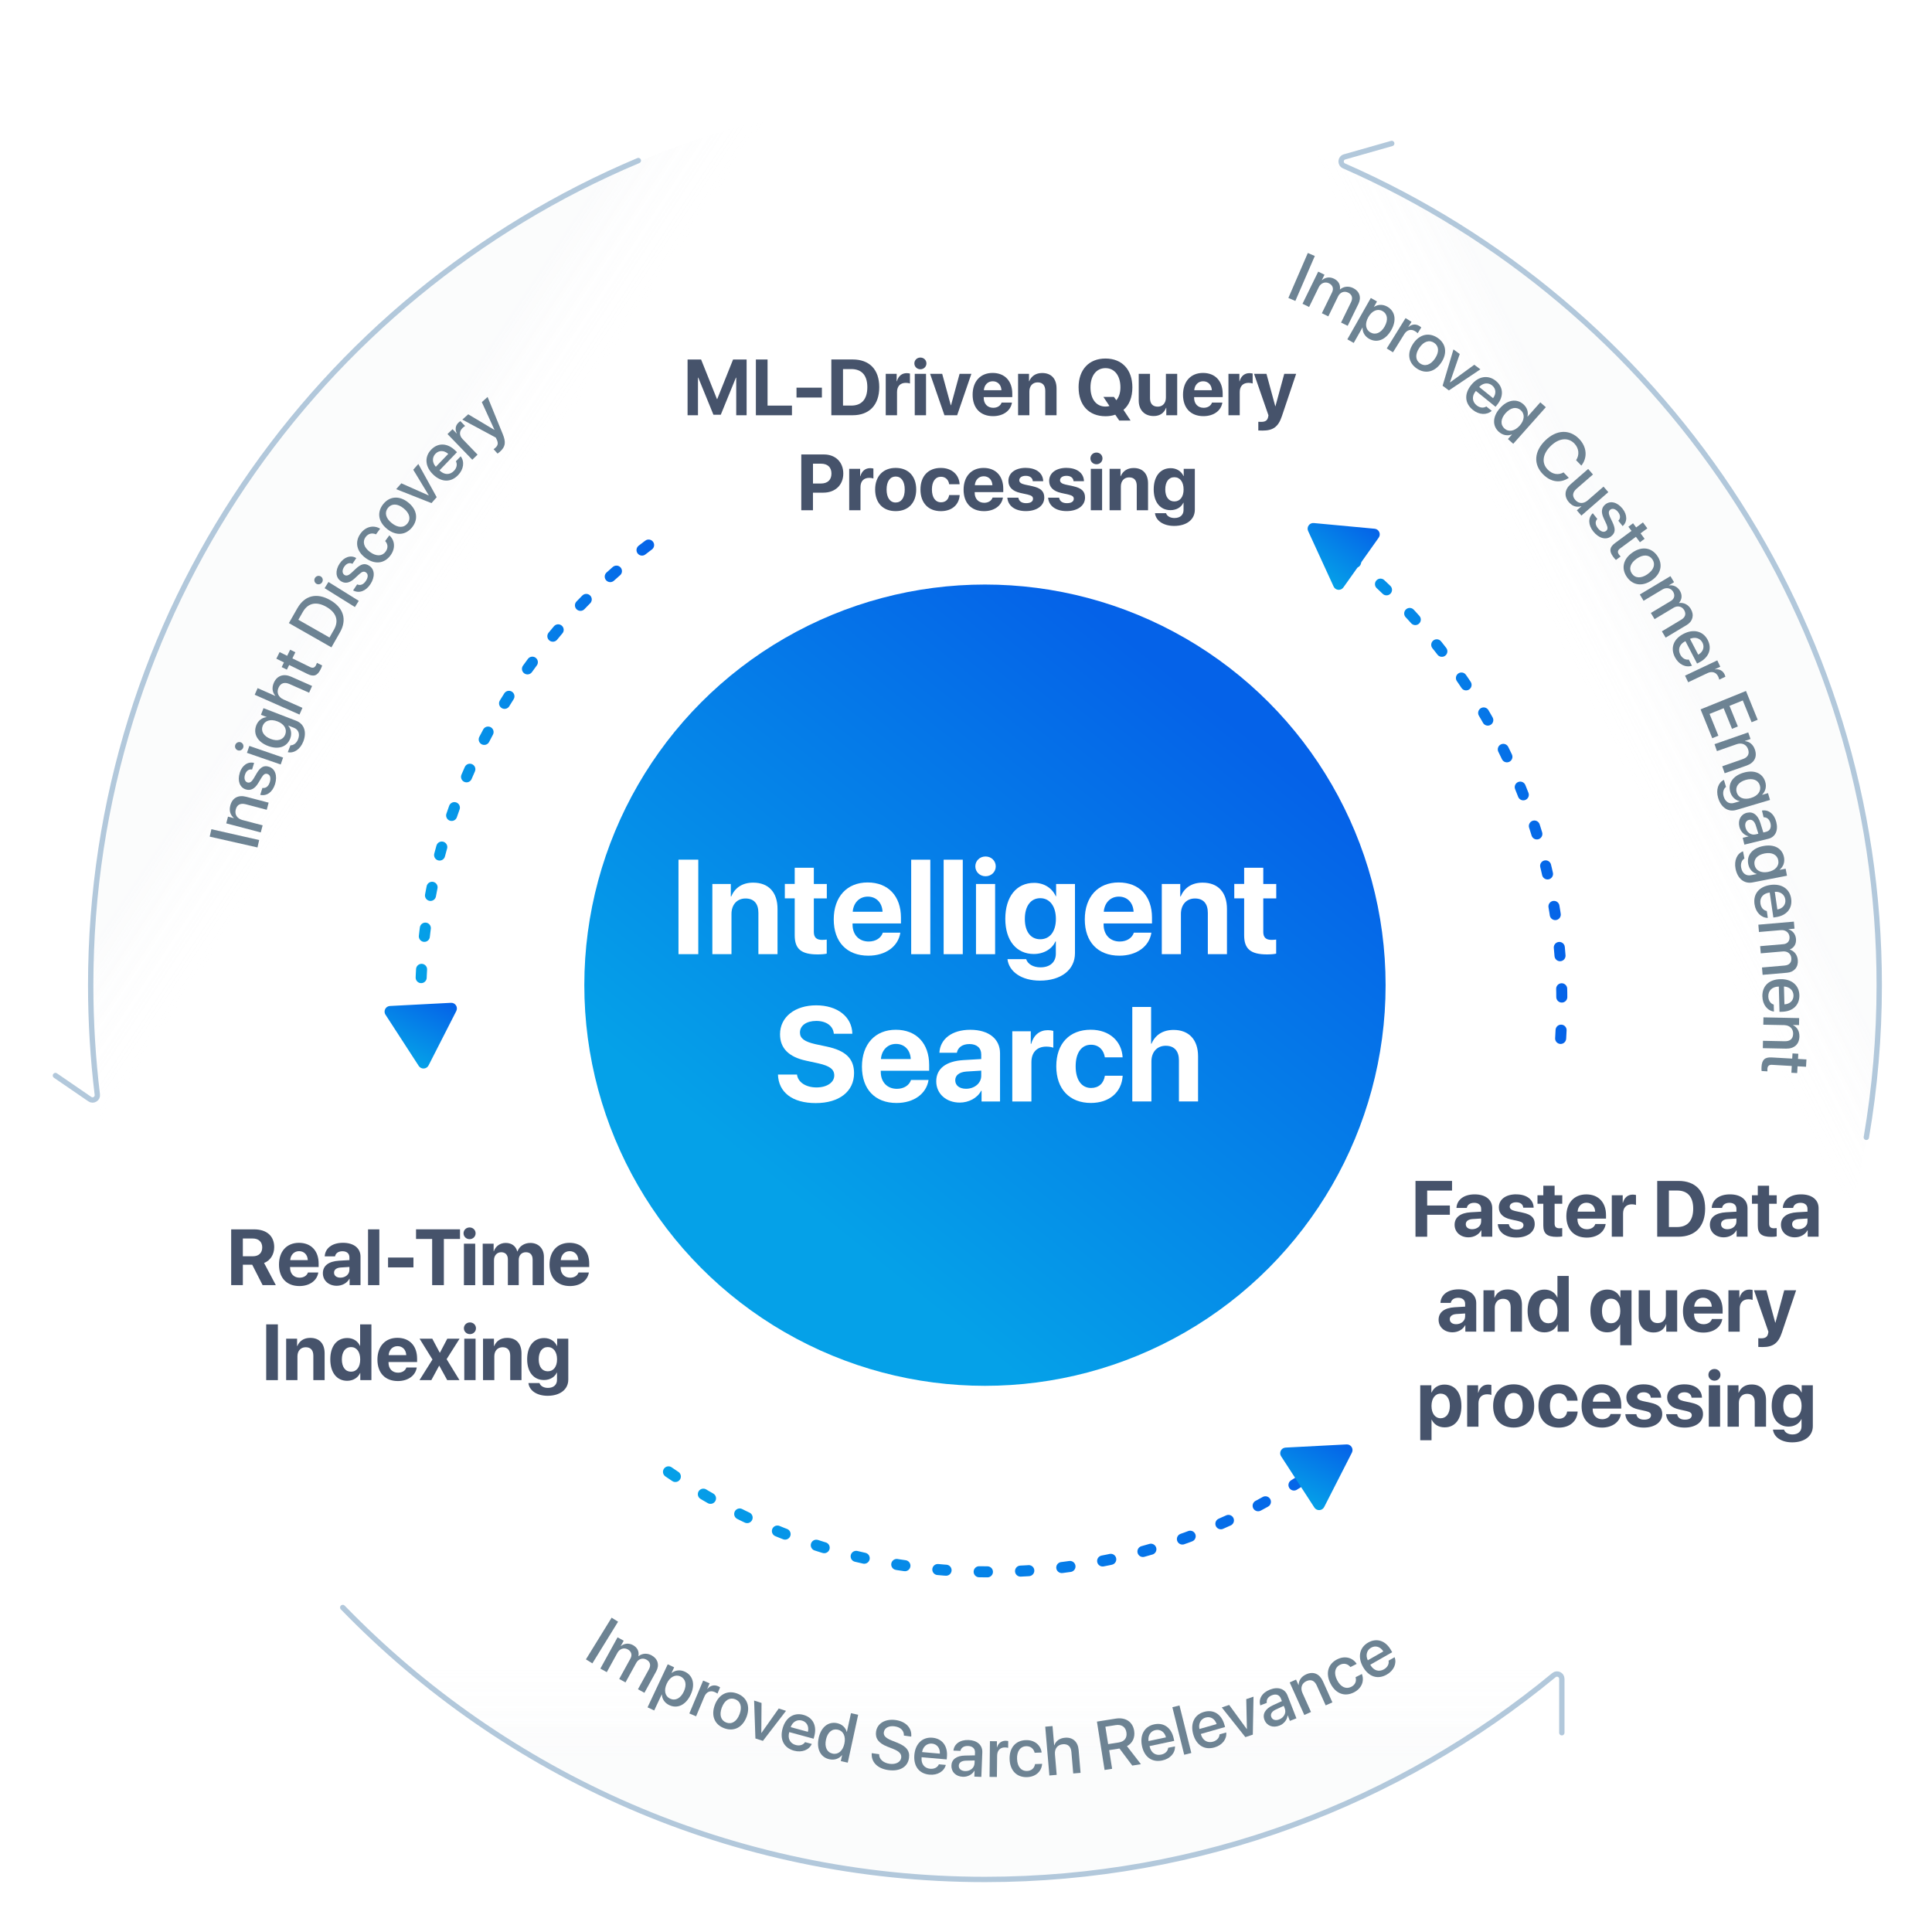 <?xml version="1.0" encoding="UTF-8"?>
<svg id="Layer_1" data-name="Layer 1" xmlns="http://www.w3.org/2000/svg" xmlns:xlink="http://www.w3.org/1999/xlink" viewBox="0 0 700 700">
  <defs>
    <style>
      .cls-1 {
        filter: url(#drop-shadow-3);
      }

      .cls-1, .cls-2, .cls-3 {
        stroke: #b2c8db;
        stroke-width: 1.94px;
      }

      .cls-1, .cls-2, .cls-3, .cls-4, .cls-5, .cls-6 {
        fill: none;
        stroke-linecap: round;
        stroke-linejoin: round;
      }

      .cls-2 {
        filter: url(#drop-shadow-5);
      }

      .cls-3 {
        filter: url(#drop-shadow-4);
      }

      .cls-7 {
        fill: #fff;
      }

      .cls-8 {
        fill: #6d8393;
      }

      .cls-9 {
        fill: #46536b;
      }

      .cls-10 {
        fill: url(#linear-gradient-9);
      }

      .cls-10, .cls-11, .cls-12 {
        opacity: .15;
      }

      .cls-11 {
        fill: url(#linear-gradient-8);
      }

      .cls-13 {
        fill: url(#linear-gradient-6);
      }

      .cls-14 {
        fill: url(#linear-gradient-7);
      }

      .cls-15 {
        fill: url(#linear-gradient-5);
      }

      .cls-12 {
        fill: url(#linear-gradient-10);
      }

      .cls-16 {
        opacity: .75;
      }

      .cls-4 {
        stroke: url(#linear-gradient-3);
      }

      .cls-4, .cls-5, .cls-6 {
        stroke-dasharray: 0 0 0 0 0 0 3 12;
        stroke-width: 4px;
      }

      .cls-5 {
        stroke: url(#linear-gradient-4);
      }

      .cls-6 {
        stroke: url(#linear-gradient-2);
      }

      .cls-17 {
        fill: url(#linear-gradient);
        filter: url(#drop-shadow-2);
      }
    </style>
    <linearGradient id="linear-gradient" x1="291.99" y1="437.91" x2="438.73" y2="254.78" gradientUnits="userSpaceOnUse">
      <stop offset="0" stop-color="#05a1e8"/>
      <stop offset="1" stop-color="#0562e8"/>
    </linearGradient>
    <filter id="drop-shadow-2" filterUnits="userSpaceOnUse">
      <feOffset dx="0" dy="0"/>
      <feGaussianBlur result="blur" stdDeviation="14.33"/>
      <feFlood flood-color="#000" flood-opacity=".25"/>
      <feComposite in2="blur" operator="in"/>
      <feComposite in="SourceGraphic"/>
    </filter>
    <linearGradient id="linear-gradient-2" x1="150.42" y1="290.12" x2="238.93" y2="290.12" xlink:href="#linear-gradient"/>
    <linearGradient id="linear-gradient-3" x1="237.24" y1="548.69" x2="485.65" y2="548.69" xlink:href="#linear-gradient"/>
    <linearGradient id="linear-gradient-4" x1="474.85" y1="286.56" x2="567.88" y2="286.56" xlink:href="#linear-gradient"/>
    <linearGradient id="linear-gradient-5" x1="1042.3" y1="501.19" x2="1054.22" y2="477.81" gradientTransform="translate(-482.6 -439.19) rotate(8.33)" xlink:href="#linear-gradient"/>
    <linearGradient id="linear-gradient-6" x1="143.98" y1="382.57" x2="155.9" y2="359.2" xlink:href="#linear-gradient"/>
    <linearGradient id="linear-gradient-7" x1="468.48" y1="542.57" x2="480.4" y2="519.2" xlink:href="#linear-gradient"/>
    <linearGradient id="linear-gradient-8" x1="356.87" y1="680.83" x2="356.87" y2="599.56" gradientUnits="userSpaceOnUse">
      <stop offset=".54" stop-color="#d7dce2"/>
      <stop offset="1" stop-color="#fff" stop-opacity=".15"/>
    </linearGradient>
    <linearGradient id="linear-gradient-9" x1="641.29" y1="200.57" x2="567.36" y2="238.04" xlink:href="#linear-gradient-8"/>
    <linearGradient id="linear-gradient-10" x1="78.57" y1="188.42" x2="150.47" y2="236.02" xlink:href="#linear-gradient-8"/>
    <filter id="drop-shadow-3" filterUnits="userSpaceOnUse">
      <feOffset dx="0" dy="0"/>
      <feGaussianBlur result="blur-2" stdDeviation="31.99"/>
      <feFlood flood-color="#000" flood-opacity=".25"/>
      <feComposite in2="blur-2" operator="in"/>
      <feComposite in="SourceGraphic"/>
    </filter>
    <filter id="drop-shadow-4" filterUnits="userSpaceOnUse">
      <feOffset dx="0" dy="0"/>
      <feGaussianBlur result="blur-3" stdDeviation="31.99"/>
      <feFlood flood-color="#000" flood-opacity=".25"/>
      <feComposite in2="blur-3" operator="in"/>
      <feComposite in="SourceGraphic"/>
    </filter>
    <filter id="drop-shadow-5" filterUnits="userSpaceOnUse">
      <feOffset dx="0" dy="0"/>
      <feGaussianBlur result="blur-4" stdDeviation="31.99"/>
      <feFlood flood-color="#000" flood-opacity=".25"/>
      <feComposite in2="blur-4" operator="in"/>
      <feComposite in="SourceGraphic"/>
    </filter>
  </defs>
  <g>
    <circle class="cls-17" cx="356.87" cy="356.95" r="145.16"/>
    <path class="cls-6" d="M153.51,384.17c-.72-7.02-1.09-14.16-1.09-21.37,0-68.44,33.26-129.12,84.51-166.75"/>
    <path class="cls-4" d="M483.65,527.85c-34.62,26.15-77.74,41.67-124.49,41.67s-86.1-14.19-119.92-38.32"/>
    <path class="cls-5" d="M476.85,192.82c53.8,37.33,89.03,99.55,89.03,169.98,0,5.89-.24,11.72-.73,17.48"/>
    <path class="cls-15" d="M473.96,192.4l9.23,20.11c.66,1.44,2.63,1.62,3.54,.33l12.8-18.04c.91-1.29,.09-3.09-1.48-3.23l-22.03-2.06c-1.57-.15-2.72,1.46-2.06,2.9Z"/>
    <path class="cls-13" d="M139.68,367.65l12.04,18.56c.86,1.33,2.83,1.22,3.55-.18l10.05-19.71c.72-1.41-.36-3.07-1.94-2.98l-22.09,1.15c-1.58,.08-2.48,1.84-1.62,3.17Z"/>
    <path class="cls-14" d="M464.18,527.65l12.04,18.56c.86,1.33,2.83,1.22,3.55-.18l10.05-19.71c.72-1.41-.36-3.07-1.94-2.98l-22.09,1.15c-1.58,.08-2.48,1.84-1.62,3.17Z"/>
    <g class="cls-16">
      <path class="cls-11" d="M600.59,570.9c-59.38,67.73-146.56,110.49-243.71,110.49s-184.33-42.76-243.71-110.49H246.25c33.11,17.21,70.73,26.91,110.62,26.91s77.51-9.71,110.62-26.91h133.09Z"/>
      <path class="cls-10" d="M680.89,357.4c0,39.14-6.94,76.66-19.66,111.4l-63.92-110.72v-.68c0-89.27-48.66-167.18-120.88-208.66l-63.85-110.59c152.41,26.42,268.31,159.28,268.31,319.25Z"/>
      <path class="cls-12" d="M301.16,38.15l-63.85,110.59c-72.22,41.48-120.88,119.39-120.88,208.66v.68l-63.92,110.72c-12.72-34.73-19.66-72.25-19.66-111.4,0-159.96,115.9-292.82,268.31-319.25Z"/>
    </g>
    <path class="cls-1" d="M124.19,582.43c58.89,60.76,141.38,98.53,232.68,98.53,78.31,0,150.14-27.78,206.15-74.03,1.14-.94,2.86-.14,2.86,1.34v19.53"/>
    <path class="cls-3" d="M676.21,412.08c3.07-17.92,4.67-36.34,4.67-55.14,0-132.67-79.75-246.72-193.92-296.83-1.5-.66-1.37-2.82,.21-3.27l17.08-4.86"/>
    <path class="cls-2" d="M231.28,58.18C114.71,107.24,32.86,222.53,32.86,356.94c0,13.42,.82,26.66,2.4,39.65,.18,1.5-1.47,2.51-2.71,1.65l-12.46-8.55"/>
  </g>
  <g>
    <path class="cls-8" d="M466.8,107.95l7.05-16.29,2.53,1.09-7.05,16.29-2.53-1.09Z"/>
    <path class="cls-8" d="M477.61,98.42l2.28,1.11-.96,1.96,.05,.03c1.15-1.04,2.79-1.31,4.36-.54,1.61,.79,2.38,2.19,2.14,3.86l.05,.03c1.29-1.12,3.08-1.31,4.74-.5,2.3,1.12,3.05,3.38,1.93,5.69l-3.91,7.99-2.4-1.17,3.62-7.41c.73-1.5,.35-2.76-1.06-3.45s-2.91-.12-3.63,1.35l-3.55,7.26-2.34-1.14,3.71-7.59c.65-1.34,.22-2.6-1.13-3.26-1.41-.69-2.96-.08-3.69,1.41l-3.51,7.18-2.39-1.17,5.68-11.62Z"/>
    <path class="cls-8" d="M504.07,119.61c-2.02,3.56-5.18,4.76-8,3.15-1.62-.92-2.45-2.44-2.38-4.05l-.05-.03-3.16,5.57-2.31-1.31,8.5-14.98,2.24,1.27-1.1,1.94,.04,.02c1.4-.92,3.16-1.01,4.79-.08,2.86,1.62,3.46,4.94,1.44,8.5Zm-2.38-1.35c1.34-2.35,1.05-4.51-.78-5.55-1.76-1-3.83-.14-5.14,2.19-1.33,2.34-1.02,4.53,.76,5.54,1.83,1.04,3.82,.19,5.17-2.17Z"/>
    <path class="cls-8" d="M509.27,115.26l2.15,1.34-1.16,1.87,.05,.03c1.16-1.06,2.62-1.21,3.92-.41,.32,.2,.57,.43,.72,.56l-1.3,2.1c-.13-.18-.5-.48-.94-.75-1.45-.9-2.96-.49-3.92,1.07l-4.09,6.58-2.26-1.4,6.82-11Z"/>
    <path class="cls-8" d="M512,124.53c2.32-3.45,5.77-4.2,8.84-2.14,3.06,2.06,3.67,5.54,1.35,8.99-2.33,3.46-5.77,4.21-8.84,2.15-3.07-2.07-3.67-5.54-1.34-9Zm7.94,5.34c1.6-2.38,1.4-4.5-.33-5.66-1.72-1.16-3.77-.55-5.37,1.83-1.61,2.39-1.4,4.51,.32,5.67,1.74,1.17,3.77,.55,5.38-1.84Z"/>
    <path class="cls-8" d="M524.97,141.46l-2.29-1.7,3.94-13.17,2.27,1.68-3.54,10.25,.04,.03,8.76-6.39,2.23,1.65-11.42,7.65Z"/>
    <path class="cls-8" d="M540.49,148.85c-1.77,1.6-4.57,1.51-6.88-.36-2.96-2.39-3.13-5.84-.56-9.01,2.55-3.16,6.07-3.79,8.91-1.49,2.79,2.26,2.94,5.64,.47,8.69l-.57,.71-7.11-5.75-.1,.12c-1.42,1.75-1.3,3.76,.36,5.1,1.18,.95,2.53,1.06,3.52,.41l1.96,1.59Zm-4.55-8.65l5.03,4.07c1.2-1.58,1.1-3.45-.35-4.62-1.45-1.17-3.35-.89-4.68,.55Z"/>
    <path class="cls-8" d="M543.48,147.87c2.71-3.05,6.06-3.55,8.48-1.39,1.39,1.23,1.87,2.91,1.46,4.46l.04,.03,4.63-5.2,1.99,1.77-11.8,13.26-1.93-1.72,1.46-1.64-.04-.03c-1.55,.59-3.28,.32-4.69-.93-2.44-2.17-2.33-5.56,.39-8.61Zm2.03,1.81c-1.82,2.04-1.97,4.19-.4,5.59,1.52,1.36,3.7,.97,5.5-1.05,1.78-2,1.93-4.22,.41-5.58-1.57-1.4-3.7-.99-5.51,1.04Z"/>
    <path class="cls-8" d="M559.91,159.56c4.03-3.91,8.78-4.1,12.23-.55,2.8,2.88,3.14,6.78,.81,9.69l-1.9-1.96c1.29-1.94,1.04-4.33-.64-6.06-2.24-2.31-5.59-1.97-8.54,.89-2.97,2.88-3.41,6.19-1.14,8.53,1.72,1.77,3.85,2.15,5.77,1.06l1.91,1.97c-3.1,2.07-6.58,1.57-9.42-1.36-3.47-3.57-3.14-8.28,.92-12.21Z"/>
    <path class="cls-8" d="M572.98,186.82l-1.67-1.92,1.65-1.44-.04-.05c-1.64,.48-3.16,.06-4.46-1.43-1.85-2.12-1.6-4.63,.64-6.57l6.32-5.5,1.74,2-5.93,5.16c-1.48,1.29-1.67,2.69-.47,4.07,1.26,1.45,3.02,1.45,4.54,.12l5.69-4.95,1.74,2-9.76,8.49Z"/>
    <path class="cls-8" d="M587.87,184.29c1.79,2.25,1.79,4.83,.04,6.33l-1.56-1.95c.84-.82,.82-2.02-.11-3.18-.9-1.13-2.04-1.44-2.84-.8-.62,.5-.65,1.34-.08,2.59l.96,2.02c1.13,2.43,.98,3.82-.52,5-1.85,1.47-4.49,.76-6.47-1.73-1.91-2.4-1.93-4.97-.2-6.62l1.64,2.06c-.84,.94-.78,2.12,.23,3.39,1,1.25,2.13,1.61,2.95,.96,.64-.51,.69-1.18,.12-2.46l-1-2.16c-1.01-2.18-.79-3.86,.62-4.99,1.81-1.44,4.32-.83,6.21,1.54Z"/>
    <path class="cls-8" d="M596.87,191.42l-2.46,1.82,1.46,1.98-1.69,1.25-1.46-1.98-5.74,4.24c-.9,.67-1.01,1.36-.37,2.23,.16,.22,.44,.55,.57,.67l-1.69,1.25c-.23-.19-.62-.64-.98-1.11-1.56-2.11-1.36-3.52,.64-5l5.97-4.42-1.12-1.51,1.69-1.25,1.12,1.51,2.46-1.82,1.59,2.14Z"/>
    <path class="cls-8" d="M591.51,200.16c3.43-2.35,6.91-1.76,8.99,1.28,2.08,3.04,1.36,6.5-2.07,8.85-3.44,2.35-6.92,1.78-9-1.27-2.09-3.05-1.36-6.5,2.08-8.85Zm5.4,7.89c2.36-1.62,2.96-3.66,1.79-5.38-1.17-1.71-3.3-1.9-5.66-.28-2.37,1.62-2.97,3.67-1.8,5.39,1.18,1.73,3.3,1.9,5.67,.28Z"/>
    <path class="cls-8" d="M605.24,208.77l1.3,2.17-1.87,1.12,.03,.05c1.53-.24,3.05,.42,3.95,1.92,.92,1.54,.8,3.13-.31,4.4l.03,.05c1.69-.24,3.3,.58,4.24,2.16,1.31,2.19,.72,4.5-1.49,5.82l-7.62,4.57-1.37-2.29,7.07-4.24c1.43-.86,1.8-2.12,.99-3.47s-2.37-1.69-3.78-.85l-6.93,4.15-1.34-2.24,7.24-4.34c1.28-.76,1.6-2.06,.83-3.35-.81-1.35-2.44-1.68-3.86-.83l-6.85,4.11-1.36-2.28,11.09-6.65Z"/>
    <path class="cls-8" d="M613.03,241.21c-2.26,.76-4.79-.45-6.16-3.07-1.75-3.37-.54-6.6,3.09-8.48,3.6-1.87,7.08-1.05,8.77,2.19,1.66,3.19,.44,6.34-3.04,8.15l-.81,.42-4.22-8.11-.14,.07c-2,1.04-2.69,2.93-1.71,4.81,.7,1.34,1.89,1.98,3.06,1.78l1.16,2.24Zm-.72-9.75l2.99,5.74c1.73-.97,2.38-2.72,1.53-4.37-.86-1.65-2.71-2.15-4.51-1.37Z"/>
    <path class="cls-8" d="M622.21,239.27l1.08,2.29-1.99,.94,.03,.05c1.55-.26,2.86,.4,3.51,1.78,.16,.34,.25,.67,.3,.86l-2.23,1.06c-.01-.23-.16-.67-.38-1.14-.73-1.54-2.22-2.01-3.87-1.23l-7,3.32-1.14-2.4,11.69-5.54Z"/>
    <path class="cls-8" d="M620.38,267.46l-4.23-10.44,16.45-6.67,4.24,10.44-2.2,.89-3.2-7.89-4.81,1.95,3.03,7.47-2.12,.86-3.03-7.47-5.11,2.07,3.2,7.89-2.21,.9Z"/>
    <path class="cls-8" d="M633.41,265.36l.84,2.39-2.04,.71,.02,.06c1.62,.17,2.94,1.17,3.6,3.06,.94,2.69-.24,4.84-3.04,5.82l-7.91,2.76-.88-2.52,7.42-2.59c1.83-.64,2.54-1.85,1.94-3.6-.62-1.76-2.27-2.46-4.16-1.8l-7.12,2.49-.88-2.51,12.22-4.27Z"/>
    <path class="cls-8" d="M624.61,282.56l.76,2.56c-.93,.67-1.28,2.01-.85,3.46,.59,1.99,2.07,2.84,3.77,2.33l2.04-.6v-.05c-1.57-.3-2.88-1.5-3.41-3.27-.92-3.11,.9-5.87,4.77-7.02,3.9-1.16,6.96,.15,7.9,3.33,.52,1.76,.06,3.46-1.15,4.64v.05s2.14-.63,2.14-.63l.73,2.48-12.18,3.61c-2.96,.88-5.57-.84-6.62-4.38-.87-2.92,.05-5.56,2.1-6.51Zm9.78,6.56c2.55-.75,3.83-2.56,3.24-4.55-.58-1.96-2.6-2.75-5.18-1.98-2.59,.77-3.8,2.51-3.22,4.47,.59,1.99,2.59,2.82,5.15,2.07Z"/>
    <path class="cls-8" d="M632.98,294.48c2.2-.54,3.96,.81,4.86,3.76l1.05,3.39,.97-.24c1.4-.34,2-1.49,1.62-3.07-.37-1.49-1.31-2.25-2.49-2.2l-.6-2.44c2.3-.41,4.45,1.11,5.21,4.22,.75,3.05-.39,5.39-2.91,6.01l-8.66,2.12-.61-2.47,2.07-.51v-.06c-1.59-.39-2.87-1.76-3.27-3.41-.6-2.46,.5-4.56,2.76-5.11Zm3.12,7.83l.99-.24-.95-3.05c-.49-1.51-1.38-2.22-2.46-1.96-1.1,.27-1.59,1.35-1.25,2.74,.44,1.8,2.03,2.91,3.67,2.51Z"/>
    <path class="cls-8" d="M631.53,308.44l.51,2.62c-.99,.58-1.46,1.88-1.17,3.36,.4,2.04,1.79,3.02,3.53,2.68l2.09-.41v-.05c-1.52-.44-2.72-1.76-3.07-3.57-.62-3.19,1.46-5.76,5.42-6.53,4-.78,6.91,.81,7.54,4.07,.35,1.8-.27,3.45-1.59,4.51v.05s2.18-.42,2.18-.42l.49,2.54-12.47,2.43c-3.03,.59-5.46-1.37-6.17-4.99-.58-2.99,.58-5.52,2.71-6.28Zm9.11,7.46c2.61-.51,4.06-2.18,3.66-4.22-.39-2-2.32-2.98-4.96-2.46-2.66,.52-4.02,2.13-3.63,4.14,.4,2.04,2.31,3.06,4.93,2.55Z"/>
    <path class="cls-8" d="M640.51,332.57c-2.39-.03-4.38-2-4.81-4.93-.55-3.76,1.67-6.41,5.71-7,4.02-.58,7.03,1.34,7.56,4.96,.52,3.56-1.67,6.14-5.55,6.7l-.9,.13-1.32-9.05-.16,.02c-2.23,.32-3.51,1.88-3.2,3.98,.22,1.5,1.13,2.5,2.31,2.69l.36,2.5Zm2.53-9.45l.93,6.41c1.95-.35,3.15-1.79,2.88-3.63-.27-1.84-1.86-2.93-3.81-2.78Z"/>
    <path class="cls-8" d="M649.96,333.95l.22,2.52-2.17,.19v.06c1.49,.45,2.56,1.72,2.71,3.46,.15,1.79-.65,3.17-2.21,3.82v.06c1.63,.53,2.72,1.96,2.87,3.8,.22,2.55-1.33,4.36-3.89,4.58l-8.86,.76-.23-2.66,8.22-.71c1.67-.14,2.54-1.12,2.41-2.69s-1.39-2.56-3.02-2.42l-8.05,.69-.22-2.6,8.42-.72c1.48-.13,2.34-1.15,2.22-2.65-.13-1.57-1.46-2.58-3.11-2.44l-7.96,.68-.23-2.65,12.89-1.11Z"/>
    <path class="cls-8" d="M642.73,366.51c-2.37-.31-4.11-2.5-4.19-5.47-.1-3.8,2.41-6.17,6.49-6.27,4.06-.11,6.83,2.16,6.92,5.81,.09,3.59-2.38,5.9-6.3,6l-.91,.02-.24-9.14h-.16c-2.25,.06-3.7,1.46-3.65,3.58,.04,1.51,.83,2.61,1.97,2.94l.07,2.52Zm3.63-9.08l.17,6.47c1.98-.11,3.34-1.4,3.29-3.26-.05-1.86-1.5-3.12-3.46-3.21Z"/>
    <path class="cls-8" d="M651.87,368.88l-.05,2.53-2.16-.04v.06c1.46,.73,2.34,2.13,2.3,4.12-.06,2.85-1.91,4.45-4.87,4.39l-8.38-.17,.05-2.67,7.86,.16c1.94,.04,3.03-.85,3.07-2.7,.04-1.87-1.27-3.1-3.27-3.14l-7.54-.15,.05-2.66,12.94,.26Z"/>
    <path class="cls-8" d="M654.35,386.51l-3.06-.17-.14,2.46-2.1-.12,.14-2.46-7.12-.41c-1.12-.06-1.65,.4-1.71,1.48-.02,.27-.02,.7,.01,.88l-2.1-.12c-.06-.3-.07-.89-.04-1.48,.15-2.62,1.2-3.58,3.7-3.44l7.42,.42,.11-1.88,2.1,.12-.11,1.88,3.06,.18-.15,2.67Z"/>
  </g>
  <g>
    <path class="cls-8" d="M212.29,601.22l9.31-15.1,2.34,1.45-9.31,15.1-2.34-1.45Z"/>
    <path class="cls-8" d="M223.76,593.24l2.22,1.22-1.05,1.91,.05,.03c1.2-.98,2.85-1.17,4.38-.33,1.57,.87,2.27,2.3,1.95,3.96l.05,.03c1.34-1.06,3.14-1.17,4.75-.28,2.24,1.23,2.89,3.52,1.65,5.77l-4.28,7.79-2.34-1.29,3.97-7.23c.8-1.46,.48-2.74-.9-3.5s-2.9-.26-3.69,1.17l-3.89,7.08-2.28-1.25,4.07-7.4c.72-1.3,.34-2.59-.97-3.31-1.38-.76-2.95-.22-3.75,1.24l-3.85,7-2.33-1.28,6.23-11.33Z"/>
    <path class="cls-8" d="M250.23,614.04c-1.74,3.71-4.79,5.15-7.73,3.77-1.68-.79-2.63-2.24-2.69-3.85l-.06-.03-2.72,5.8-2.41-1.13,7.31-15.59,2.33,1.09-.94,2.02,.04,.02c1.32-1.02,3.07-1.25,4.77-.46,2.97,1.39,3.84,4.65,2.1,8.36Zm-2.47-1.16c1.15-2.45,.69-4.58-1.21-5.47-1.84-.86-3.83,.16-4.96,2.58-1.14,2.44-.66,4.6,1.19,5.46,1.9,.89,3.83-.11,4.98-2.57Z"/>
    <path class="cls-8" d="M254.77,608.91l2.33,.98-.85,2.03,.06,.02c.98-1.23,2.4-1.61,3.8-1.02,.35,.15,.63,.33,.8,.44l-.96,2.28c-.16-.16-.57-.4-1.04-.6-1.58-.66-2.99-.02-3.7,1.67l-3,7.14-2.45-1.03,5.01-11.93Z"/>
    <path class="cls-8" d="M259,617.72c1.46-3.89,4.65-5.42,8.1-4.12,3.46,1.29,4.86,4.54,3.4,8.43-1.46,3.91-4.64,5.44-8.11,4.14s-4.85-4.54-3.39-8.45Zm8.96,3.36c1.01-2.68,.32-4.7-1.63-5.43-1.95-.73-3.79,.34-4.8,3.02-1.01,2.7-.32,4.71,1.62,5.44,1.96,.73,3.79-.34,4.8-3.03Z"/>
    <path class="cls-8" d="M276.41,630.75l-2.71-.87-.47-13.74,2.69,.87-.08,10.84,.05,.02,6.26-8.85,2.64,.85-8.38,10.89Z"/>
    <path class="cls-8" d="M294.13,631.86c-.97,2.18-3.58,3.22-6.44,2.45-3.67-1-5.22-4.08-4.15-8.02,1.06-3.92,4.03-5.92,7.55-4.96,3.47,.94,4.96,3.97,3.94,7.76l-.24,.88-8.82-2.39-.04,.15c-.59,2.17,.33,3.96,2.38,4.52,1.46,.4,2.74-.05,3.38-1.05l2.43,.66Zm-7.65-6.08l6.24,1.69c.46-1.93-.39-3.6-2.18-4.08-1.79-.49-3.42,.54-4.06,2.39Z"/>
    <path class="cls-8" d="M296.61,629.72c.87-3.99,3.53-6.07,6.71-5.38,1.82,.39,3.06,1.62,3.47,3.17h.05s1.48-6.79,1.48-6.79l2.61,.57-3.77,17.35-2.52-.55,.47-2.15h-.05c-1.06,1.27-2.7,1.88-4.54,1.48-3.2-.69-4.76-3.7-3.9-7.69Zm2.66,.58c-.58,2.67,.34,4.62,2.4,5.07,2,.43,3.7-.97,4.27-3.62,.57-2.62-.39-4.63-2.39-5.06-2.06-.45-3.71,.96-4.29,3.62Z"/>
    <path class="cls-8" d="M318.53,635.58c-.05,1.77,1.48,3.15,3.8,3.48,2.22,.31,3.97-.61,4.19-2.18,.19-1.36-.66-2.31-2.85-3.19l-2.2-.87c-3.12-1.23-4.4-2.95-4.06-5.4,.43-3.03,3.36-4.74,7.11-4.22,3.71,.52,5.97,2.96,5.63,6l-2.65-.37c.09-1.78-1.21-3.04-3.33-3.34-2.12-.3-3.72,.57-3.94,2.13-.17,1.24,.65,2.1,2.83,2.98l1.87,.75c3.48,1.36,4.78,3.02,4.42,5.59-.46,3.29-3.37,4.98-7.53,4.39-3.9-.55-6.24-2.93-5.97-6.13l2.69,.38Z"/>
    <path class="cls-8" d="M342.69,639.45c-.58,2.32-2.95,3.8-5.91,3.54-3.79-.33-5.85-3.1-5.49-7.17,.36-4.04,2.92-6.53,6.56-6.21,3.58,.32,5.58,3.04,5.24,6.95l-.08,.91-9.1-.8v.16c-.21,2.24,1,3.84,3.12,4.03,1.51,.13,2.69-.53,3.14-1.62l2.51,.22Zm-8.6-4.64l6.44,.57c.11-1.98-1.01-3.47-2.86-3.64-1.85-.16-3.27,1.13-3.58,3.07Z"/>
    <path class="cls-8" d="M344.71,639.7c.09-2.26,1.88-3.58,4.96-3.63l3.55-.07,.04-1c.06-1.44-.88-2.33-2.5-2.4-1.54-.06-2.52,.64-2.8,1.78l-2.51-.1c.24-2.33,2.3-3.97,5.49-3.84,3.13,.12,5.07,1.86,4.97,4.45l-.35,8.91-2.54-.1,.08-2.12h-.06c-.81,1.4-2.48,2.25-4.17,2.18-2.53-.1-4.24-1.74-4.14-4.07Zm8.39-.83l.04-1.02-3.19,.07c-1.59,.05-2.51,.71-2.56,1.82-.04,1.13,.86,1.9,2.28,1.96,1.85,.07,3.36-1.15,3.42-2.83Z"/>
    <path class="cls-8" d="M358.68,630.86l2.53,.03-.02,2.2h.06c.45-1.51,1.61-2.39,3.14-2.38,.38,0,.71,.07,.91,.11l-.03,2.47c-.21-.09-.67-.16-1.19-.16-1.71-.02-2.78,1.11-2.8,2.95l-.09,7.75-2.66-.03,.14-12.94Z"/>
    <path class="cls-8" d="M374.87,635.05c-.32-1.37-1.39-2.43-3.12-2.37-2.05,.07-3.35,1.83-3.25,4.61,.1,2.84,1.52,4.44,3.59,4.37,1.64-.06,2.67-.99,2.93-2.5l2.56-.09c-.19,2.76-2.32,4.71-5.44,4.82-3.7,.13-6.2-2.32-6.34-6.5-.14-4.11,2.18-6.79,5.85-6.91,3.33-.12,5.44,1.95,5.76,4.49l-2.53,.09Z"/>
    <path class="cls-8" d="M378.73,625.61l2.62-.22,.59,6.95h.06c.58-1.57,1.92-2.56,3.88-2.73,2.83-.24,4.68,1.5,4.93,4.42l.7,8.31-2.66,.22-.66-7.79c-.16-1.9-1.21-2.96-3.08-2.8-1.96,.17-3.05,1.62-2.88,3.65l.63,7.45-2.65,.22-1.5-17.68Z"/>
    <path class="cls-8" d="M402.93,640.87l-2.72,.43-2.77-17.53,6.79-1.08c3.61-.57,6.18,1.16,6.7,4.43,.38,2.37-.58,4.49-2.61,5.54l5.06,6.54-3.13,.5-4.64-6.18-3.74,.59,1.07,6.74Zm-1.42-8.94l3.81-.6c2.1-.33,3.12-1.68,2.8-3.68-.31-1.96-1.77-2.94-3.88-2.61l-3.74,.59,1,6.3Z"/>
    <path class="cls-8" d="M425.71,632.74c.13,2.38-1.71,4.5-4.61,5.11-3.72,.79-6.5-1.25-7.34-5.24-.84-3.97,.88-7.1,4.45-7.85,3.51-.74,6.22,1.27,7.04,5.1l.19,.89-8.93,1.89,.03,.16c.47,2.2,2.1,3.38,4.18,2.93,1.48-.31,2.42-1.29,2.53-2.47l2.46-.52Zm-9.58-1.92l6.32-1.34c-.47-1.92-1.98-3.02-3.8-2.64-1.82,.38-2.8,2.04-2.52,3.98Z"/>
    <path class="cls-8" d="M424.77,618.56l2.58-.64,4.29,17.22-2.58,.64-4.29-17.22Z"/>
    <path class="cls-8" d="M444.28,627.69c.29,2.37-1.39,4.61-4.24,5.43-3.65,1.05-6.57-.79-7.7-4.72-1.12-3.9,.38-7.15,3.9-8.15,3.45-.99,6.3,.83,7.38,4.6l.25,.88-8.79,2.52,.04,.15c.62,2.16,2.33,3.22,4.38,2.64,1.45-.42,2.32-1.46,2.35-2.64l2.42-.7Zm-9.7-1.24l6.22-1.78c-.6-1.89-2.19-2.88-3.98-2.37-1.79,.51-2.65,2.23-2.24,4.15Z"/>
    <path class="cls-8" d="M453.92,628.49l-2.7,.91-8.55-10.76,2.68-.91,6.38,8.75,.05-.02-.24-10.83,2.63-.89-.25,13.73Z"/>
    <path class="cls-8" d="M458.14,623.14c-.82-2.11,.29-4.03,3.09-5.31l3.22-1.48-.36-.93c-.52-1.34-1.74-1.79-3.25-1.2-1.43,.56-2.06,1.6-1.86,2.76l-2.34,.91c-.71-2.23,.52-4.56,3.5-5.72,2.92-1.14,5.39-.32,6.34,2.1l3.24,8.31-2.37,.93-.77-1.98-.06,.02c-.18,1.61-1.37,3.06-2.95,3.67-2.36,.92-4.58,.1-5.43-2.07Zm7.36-4.12l-.37-.95-2.9,1.34c-1.44,.68-2.02,1.66-1.62,2.69,.41,1.05,1.55,1.4,2.88,.88,1.73-.68,2.62-2.39,2.01-3.96Z"/>
    <path class="cls-8" d="M467.27,609.58l2.31-1.04,.89,1.97,.06-.03c.04-1.63,.92-3.03,2.74-3.84,2.6-1.17,4.84-.18,6.05,2.52l3.43,7.64-2.43,1.09-3.22-7.17c-.79-1.77-2.06-2.38-3.75-1.62-1.7,.77-2.26,2.47-1.44,4.3l3.09,6.88-2.42,1.09-5.3-11.8Z"/>
    <path class="cls-8" d="M489.29,604.02c-.87-1.1-2.28-1.61-3.83-.82-1.83,.93-2.26,3.07-1,5.54,1.29,2.53,3.25,3.38,5.1,2.44,1.46-.74,2-2.03,1.59-3.5l2.28-1.16c1,2.58-.11,5.25-2.88,6.66-3.3,1.68-6.6,.52-8.49-3.21-1.87-3.66-.9-7.07,2.38-8.74,2.97-1.51,5.75-.53,7.11,1.63l-2.26,1.15Z"/>
    <path class="cls-8" d="M505.29,600.45c.85,2.23-.26,4.81-2.83,6.28-3.3,1.89-6.57,.79-8.6-2.75-2.01-3.53-1.33-7.03,1.84-8.85,3.12-1.78,6.32-.69,8.27,2.71l.45,.79-7.94,4.53,.08,.14c1.12,1.96,3.03,2.58,4.88,1.52,1.31-.75,1.91-1.97,1.66-3.13l2.19-1.25Zm-9.71,1.1l5.62-3.21c-1.04-1.69-2.82-2.27-4.43-1.35-1.61,.92-2.04,2.8-1.19,4.56Z"/>
  </g>
  <g>
    <path class="cls-8" d="M93.29,307.05l-17.31-3.92,.61-2.69,17.31,3.92-.61,2.69Z"/>
    <path class="cls-8" d="M81.97,298.33l.64-2.45,2.09,.55,.02-.06c-1.25-1.05-1.78-2.62-1.27-4.55,.73-2.76,2.9-3.88,5.77-3.13l8.11,2.13-.68,2.58-7.61-2c-1.88-.49-3.15,.11-3.62,1.9-.48,1.81,.5,3.31,2.44,3.82l7.3,1.92-.68,2.57-12.52-3.29Z"/>
    <path class="cls-8" d="M86.85,280.02c.86-2.75,3-4.2,5.22-3.59l-.74,2.39c-1.15-.23-2.13,.46-2.57,1.88-.43,1.38-.04,2.5,.93,2.8,.76,.24,1.47-.21,2.19-1.39l1.13-1.93c1.38-2.3,2.61-2.95,4.43-2.38,2.26,.7,3.15,3.29,2.21,6.32-.91,2.93-3.03,4.39-5.36,3.88l.78-2.51c1.25,.17,2.19-.54,2.68-2.09,.48-1.53,.13-2.67-.86-2.98-.79-.25-1.37,.09-2.1,1.28l-1.23,2.04c-1.24,2.06-2.75,2.83-4.48,2.29-2.21-.69-3.12-3.11-2.21-6Z"/>
    <path class="cls-8" d="M86.18,271.86c-.8-.28-1.22-1.15-.94-1.95,.28-.81,1.15-1.24,1.95-.97,.79,.27,1.21,1.14,.92,1.96-.28,.8-1.14,1.23-1.93,.96Zm3.29,.91l.87-2.51,12.23,4.22-.87,2.51-12.23-4.22Z"/>
    <path class="cls-8" d="M104.27,272.53l.96-2.49c1.15,.03,2.24-.81,2.78-2.22,.75-1.94,.09-3.51-1.56-4.15l-1.99-.77-.02,.05c1.05,1.18,1.36,2.94,.7,4.66-1.17,3.03-4.3,4.1-8.06,2.65-3.8-1.46-5.42-4.36-4.23-7.46,.66-1.71,2.06-2.78,3.74-2.97l.02-.04-2.07-.8,.93-2.41,11.85,4.57c2.88,1.11,3.9,4.06,2.58,7.5-1.1,2.85-3.43,4.37-5.63,3.88Zm-3.75-11.16c-2.48-.96-4.6-.31-5.35,1.63-.74,1.9,.38,3.76,2.9,4.73,2.52,.97,4.54,.33,5.27-1.58,.75-1.94-.33-3.82-2.82-4.78Z"/>
    <path class="cls-8" d="M92.28,251.73l1.06-2.41,6.38,2.82,.03-.06c-1.09-1.26-1.32-2.91-.53-4.71,1.15-2.6,3.57-3.38,6.24-2.2l7.62,3.37-1.08,2.44-7.15-3.16c-1.74-.77-3.18-.36-3.93,1.35-.8,1.8-.05,3.45,1.82,4.27l6.84,3.03-1.07,2.43-16.23-7.18Z"/>
    <path class="cls-8" d="M101.3,236.26l2.75,1.35,1.08-2.21,1.89,.93-1.08,2.21,6.41,3.14c1,.49,1.67,.27,2.15-.7,.12-.24,.29-.64,.33-.81l1.89,.93c-.06,.3-.28,.85-.54,1.38-1.15,2.35-2.5,2.83-4.74,1.73l-6.67-3.27-.83,1.69-1.89-.93,.83-1.69-2.75-1.35,1.18-2.4Z"/>
    <path class="cls-8" d="M107.77,220.33c2.61-4.58,6.98-5.69,11.84-2.92,4.87,2.78,6.19,7.11,3.57,11.7l-3.1,5.44-15.41-8.79,3.1-5.44Zm11.61,10.65l1.61-2.82c1.86-3.27,.89-6.21-2.75-8.29-3.63-2.07-6.67-1.4-8.53,1.86l-1.61,2.82,11.28,6.43Z"/>
    <path class="cls-8" d="M114.61,211.49c-.72-.45-.93-1.39-.48-2.11,.46-.73,1.39-.96,2.11-.51,.71,.44,.92,1.38,.46,2.11-.45,.72-1.39,.95-2.1,.51Zm3,1.62l1.4-2.25,10.98,6.84-1.4,2.25-10.98-6.84Z"/>
    <path class="cls-8" d="M123.06,204.18c1.6-2.4,4.06-3.18,6.02-1.98l-1.38,2.08c-1.04-.54-2.17-.16-3,1.08-.8,1.2-.75,2.38,.1,2.95,.67,.44,1.47,.21,2.49-.72l1.63-1.53c1.97-1.82,3.33-2.1,4.92-1.04,1.97,1.31,2.1,4.04,.34,6.68-1.7,2.55-4.14,3.36-6.24,2.22l1.46-2.19c1.15,.51,2.26,.1,3.16-1.25,.89-1.33,.88-2.52,0-3.1-.69-.46-1.34-.3-2.37,.63l-1.75,1.61c-1.77,1.63-3.43,1.94-4.94,.94-1.92-1.28-2.11-3.86-.44-6.38Z"/>
    <path class="cls-8" d="M136.24,193.61c-1.27-.59-2.77-.41-3.79,.99-1.21,1.66-.63,3.76,1.61,5.4,2.29,1.68,4.43,1.55,5.65-.12,.97-1.32,.87-2.72-.16-3.85l1.51-2.07c2.06,1.86,2.27,4.74,.43,7.25-2.19,2.99-5.66,3.44-9.03,.97-3.32-2.43-3.99-5.9-1.82-8.88,1.97-2.69,4.89-3.07,7.09-1.75l-1.5,2.05Z"/>
    <path class="cls-8" d="M140.23,191.63c-3.24-2.6-3.69-6.11-1.38-8.98,2.31-2.88,5.83-3.19,9.07-.58,3.25,2.61,3.71,6.1,1.39,8.99-2.32,2.88-5.83,3.19-9.08,.58Zm6-7.46c-2.23-1.79-4.36-1.77-5.67-.15-1.3,1.62-.87,3.71,1.37,5.5,2.24,1.8,4.37,1.78,5.68,.16,1.31-1.63,.87-3.71-1.38-5.51Z"/>
    <path class="cls-8" d="M158.22,180.15l-1.89,2.14-12.79-5.06,1.87-2.12,9.91,4.4,.03-.04-5.62-9.28,1.84-2.09,6.65,12.04Z"/>
    <path class="cls-8" d="M166.92,165.33c1.45,1.9,1.11,4.69-.95,6.82-2.64,2.74-6.08,2.61-9.03-.22-2.92-2.81-3.25-6.38-.72-9.01,2.49-2.59,5.87-2.45,8.7,.28l.66,.63-6.34,6.59,.12,.11c1.62,1.56,3.63,1.62,5.11,.08,1.05-1.09,1.28-2.43,.71-3.47l1.75-1.82Zm-9.01,3.79l4.49-4.66c-1.47-1.33-3.34-1.39-4.63-.05s-1.17,3.26,.14,4.71Z"/>
    <path class="cls-8" d="M162.14,157.26l1.82-1.76,1.53,1.58,.04-.04c-.74-1.39-.53-2.84,.56-3.9,.27-.26,.56-.45,.72-.56l1.72,1.78c-.21,.08-.59,.36-.96,.72-1.23,1.19-1.2,2.75,.08,4.06l5.38,5.58-1.91,1.85-8.99-9.31Z"/>
    <path class="cls-8" d="M180.28,164.35l-1.44-1.6c.18-.09,.51-.39,.67-.54,.92-.83,1.07-1.65,.48-2.91-.02-.02-.35-.74-.36-.75l-12.12-6.52,2.14-1.92,9.47,5.65,.03-.03-4.58-10.03,2.09-1.87,5.47,13.38c1.27,3.07,1,4.67-1.01,6.47-.16,.14-.67,.57-.85,.68Z"/>
  </g>
  <g>
    <path class="cls-9" d="M266.75,150.46v-13.64h-.11l-5.49,13.45h-2.66l-5.49-13.45h-.11v13.64h-3.77v-20.21h4.9l5.74,14.33h.11l5.74-14.33h4.9v20.21h-3.77Z"/>
    <path class="cls-9" d="M286.94,150.46h-13.07v-20.21h4.23v16.71h8.84v3.5Z"/>
    <path class="cls-9" d="M288.59,144.03v-3.57h9.2v3.57h-9.2Z"/>
    <path class="cls-9" d="M308.93,130.24c6.06,0,9.64,3.61,9.64,10.03s-3.57,10.18-9.64,10.18h-7.72v-20.21h7.72Zm-3.49,16.71h2.98c3.78,0,5.83-2.3,5.83-6.67s-2.1-6.56-5.83-6.56h-2.98v13.22Z"/>
    <path class="cls-9" d="M320.93,135.44h3.95v2.7h.08c.53-1.91,1.81-2.94,3.57-2.94,.48,0,.88,.07,1.16,.15v3.6c-.34-.14-.9-.24-1.49-.24-2.02,0-3.19,1.23-3.19,3.35v8.39h-4.09v-15.02Z"/>
    <path class="cls-9" d="M331.29,131.67c0-1.19,.95-2.12,2.19-2.12s2.18,.93,2.18,2.12-.95,2.12-2.18,2.12-2.19-.94-2.19-2.12Zm.14,3.77h4.09v15.02h-4.09v-15.02Z"/>
    <path class="cls-9" d="M346.81,150.46h-4.62l-5.2-15.02h4.38l3.12,11.4h.08l3.11-11.4h4.27l-5.16,15.02Z"/>
    <path class="cls-9" d="M366.65,145.86c-.45,2.94-3.14,4.92-6.85,4.92-4.62,0-7.4-2.96-7.4-7.76s2.8-7.9,7.24-7.9,7.13,2.96,7.13,7.52v1.25h-10.35v.25c0,2.14,1.36,3.61,3.45,3.61,1.5,0,2.65-.74,3.03-1.89h3.75Zm-10.18-4.48h6.37c-.08-1.92-1.33-3.24-3.15-3.24s-3.08,1.36-3.22,3.24Z"/>
    <path class="cls-9" d="M368.88,135.44h3.95v2.67h.08c.8-1.86,2.38-2.96,4.69-2.96,3.33,0,5.21,2.1,5.21,5.62v9.68h-4.09v-8.83c0-1.96-.92-3.08-2.76-3.08s-3,1.34-3,3.29v8.62h-4.09v-15.02Z"/>
    <path class="cls-9" d="M390.79,140.36c0-6.43,3.75-10.46,9.75-10.46s9.74,4.03,9.74,10.46c0,3.56-1.13,6.42-3.22,8.14l2.56,3.87h-4.1l-1.44-2.12c-1.08,.38-2.26,.56-3.53,.56-6,0-9.75-3.96-9.75-10.45Zm11.19,6.75l-2.21-3.31h3.82l.88,1.21c.95-1.09,1.48-2.7,1.48-4.65,0-4.24-2.12-6.98-5.42-6.98s-5.43,2.73-5.43,6.98,2.12,6.95,5.43,6.95c.52,0,.99-.07,1.44-.2Z"/>
    <path class="cls-9" d="M426.52,150.46h-3.95v-2.7h-.08c-.74,1.89-2.23,2.98-4.5,2.98-3.25,0-5.41-2.12-5.41-5.62v-9.68h4.09v8.83c0,2,1,3.07,2.8,3.07s2.96-1.3,2.96-3.29v-8.6h4.09v15.02Z"/>
    <path class="cls-9" d="M442.88,145.86c-.45,2.94-3.14,4.92-6.85,4.92-4.62,0-7.4-2.96-7.4-7.76s2.8-7.9,7.24-7.9,7.13,2.96,7.13,7.52v1.25h-10.35v.25c0,2.14,1.36,3.61,3.45,3.61,1.5,0,2.65-.74,3.03-1.89h3.75Zm-10.18-4.48h6.37c-.08-1.92-1.33-3.24-3.15-3.24s-3.08,1.36-3.22,3.24Z"/>
    <path class="cls-9" d="M445.1,135.44h3.95v2.7h.08c.53-1.91,1.81-2.94,3.57-2.94,.48,0,.88,.07,1.16,.15v3.6c-.34-.14-.9-.24-1.49-.24-2.02,0-3.19,1.23-3.19,3.35v8.39h-4.09v-15.02Z"/>
    <path class="cls-9" d="M455.91,155.97v-3.15c.13,.03,.87,.03,1.02,.03,1.5,0,2.24-.48,2.52-1.67,0-.06,.15-.66,.13-.71l-5.22-15.03h4.5l3.19,11.74h.07l3.19-11.74h4.31l-5.17,15.35c-1.29,3.85-3.17,5.22-7,5.22-.14,0-1.42-.01-1.54-.04Z"/>
    <path class="cls-9" d="M298.54,164.66c4.15,0,7,2.76,7,6.92s-2.96,6.92-7.21,6.92h-3.78v6.37h-4.23v-20.21h8.22Zm-3.99,10.53h2.86c2.42,0,3.84-1.29,3.84-3.6s-1.4-3.59-3.82-3.59h-2.87v7.19Z"/>
    <path class="cls-9" d="M307.69,169.86h3.95v2.7h.08c.53-1.91,1.81-2.94,3.57-2.94,.48,0,.88,.07,1.16,.15v3.6c-.34-.14-.9-.24-1.49-.24-2.02,0-3.19,1.23-3.19,3.35v8.39h-4.09v-15.02Z"/>
    <path class="cls-9" d="M317.08,177.35c0-4.86,2.94-7.82,7.44-7.82s7.44,2.94,7.44,7.82-2.9,7.84-7.44,7.84-7.44-2.91-7.44-7.84Zm10.72,.01c0-2.98-1.29-4.71-3.28-4.71s-3.29,1.72-3.29,4.71,1.27,4.71,3.29,4.71,3.28-1.7,3.28-4.71Z"/>
    <path class="cls-9" d="M343.9,175.44c-.24-1.58-1.29-2.7-2.97-2.7-2.02,0-3.28,1.71-3.28,4.61s1.26,4.64,3.29,4.64c1.64,0,2.7-.98,2.96-2.62h3.81c-.21,3.54-2.86,5.83-6.81,5.83-4.52,0-7.4-2.94-7.4-7.84s2.87-7.82,7.37-7.82c4.06,0,6.64,2.51,6.82,5.91h-3.8Z"/>
    <path class="cls-9" d="M363.38,180.28c-.45,2.94-3.14,4.92-6.85,4.92-4.62,0-7.4-2.96-7.4-7.76s2.8-7.9,7.24-7.9,7.13,2.96,7.13,7.52v1.25h-10.35v.25c0,2.14,1.36,3.61,3.45,3.61,1.5,0,2.65-.74,3.03-1.89h3.75Zm-10.18-4.48h6.37c-.08-1.92-1.33-3.24-3.15-3.24s-3.08,1.36-3.22,3.24Z"/>
    <path class="cls-9" d="M371.69,169.53c3.77,0,6.22,1.91,6.28,4.82h-3.77c-.08-1.21-1.05-1.95-2.56-1.95-1.41,0-2.34,.64-2.34,1.61,0,.74,.64,1.25,1.96,1.55l2.87,.62c3.01,.67,4.23,1.86,4.23,4.1,0,2.96-2.72,4.9-6.68,4.9s-6.47-1.93-6.7-4.86h3.99c.2,1.26,1.19,1.99,2.82,1.99s2.49-.62,2.49-1.6c0-.76-.5-1.18-1.85-1.5l-2.77-.62c-2.84-.64-4.3-2.13-4.3-4.34,0-2.86,2.48-4.74,6.33-4.74Z"/>
    <path class="cls-9" d="M386.46,169.53c3.77,0,6.22,1.91,6.28,4.82h-3.77c-.08-1.21-1.05-1.95-2.56-1.95-1.41,0-2.34,.64-2.34,1.61,0,.74,.64,1.25,1.96,1.55l2.87,.62c3.01,.67,4.23,1.86,4.23,4.1,0,2.96-2.72,4.9-6.68,4.9s-6.47-1.93-6.7-4.86h3.99c.2,1.26,1.19,1.99,2.82,1.99s2.49-.62,2.49-1.6c0-.76-.5-1.18-1.85-1.5l-2.77-.62c-2.84-.64-4.3-2.13-4.3-4.34,0-2.86,2.48-4.74,6.33-4.74Z"/>
    <path class="cls-9" d="M395.08,166.09c0-1.19,.95-2.12,2.19-2.12s2.18,.93,2.18,2.12-.95,2.12-2.18,2.12-2.19-.94-2.19-2.12Zm.14,3.77h4.09v15.02h-4.09v-15.02Z"/>
    <path class="cls-9" d="M402.03,169.86h3.95v2.67h.08c.8-1.86,2.38-2.96,4.69-2.96,3.33,0,5.21,2.1,5.21,5.62v9.68h-4.09v-8.83c0-1.96-.92-3.08-2.76-3.08s-3,1.34-3,3.29v8.62h-4.09v-15.02Z"/>
    <path class="cls-9" d="M418.47,185.94h4.01c.32,1.04,1.5,1.75,3.05,1.75,2.12,0,3.29-1.18,3.29-2.91v-2.63h-.08c-.7,1.6-2.47,2.69-4.64,2.69-3.67,0-6.09-2.83-6.09-7.52s2.35-7.69,6.16-7.69c2.16,0,3.85,1.13,4.64,2.86h.07v-2.62h4.03v14.81c0,3.59-3,5.87-7.49,5.87-3.95,0-6.63-1.92-6.95-4.59Zm10.37-8.6c0-2.7-1.3-4.44-3.35-4.44s-3.29,1.71-3.29,4.44,1.26,4.34,3.29,4.34,3.35-1.62,3.35-4.34Z"/>
  </g>
  <g>
    <path class="cls-9" d="M512.86,448.08v-20.21h13.24v3.49h-9.01v5.42h8.22v3.35h-8.22v7.96h-4.23Z"/>
    <path class="cls-9" d="M527.03,443.77c0-2.73,2.1-4.31,5.84-4.54l3.78-.22v-1c0-1.4-.98-2.21-2.52-2.21s-2.49,.76-2.69,1.86h-3.74c.15-2.91,2.63-4.92,6.61-4.92s6.36,1.99,6.36,5.01v10.32h-3.95v-2.3h-.08c-.84,1.6-2.7,2.54-4.58,2.54-2.86,0-5.03-1.85-5.03-4.55Zm9.62-1.19v-1.09l-3.17,.2c-1.53,.11-2.4,.8-2.4,1.86,0,1.12,.92,1.82,2.31,1.82,1.78,0,3.25-1.16,3.25-2.79Z"/>
    <path class="cls-9" d="M549.39,432.74c3.77,0,6.22,1.91,6.28,4.82h-3.77c-.08-1.21-1.05-1.95-2.56-1.95-1.41,0-2.34,.64-2.34,1.61,0,.74,.64,1.25,1.96,1.55l2.87,.62c3.01,.67,4.23,1.86,4.23,4.1,0,2.96-2.72,4.9-6.68,4.9s-6.47-1.93-6.7-4.86h3.99c.2,1.26,1.19,1.99,2.82,1.99s2.49-.62,2.49-1.6c0-.76-.5-1.18-1.85-1.5l-2.77-.62c-2.84-.64-4.3-2.13-4.3-4.34,0-2.86,2.48-4.74,6.33-4.74Z"/>
    <path class="cls-9" d="M563.26,429.61v3.46h2.77v3.08h-2.77v7.19c0,1.15,.56,1.69,1.76,1.69,.36,0,.74-.03,1-.07v3.01c-.42,.1-1.12,.17-1.95,.17-3.53,0-4.9-1.18-4.9-4.1v-7.89h-2.11v-3.08h2.11v-3.46h4.09Z"/>
    <path class="cls-9" d="M581.77,443.49c-.45,2.94-3.14,4.92-6.85,4.92-4.62,0-7.4-2.96-7.4-7.76s2.8-7.9,7.24-7.9,7.13,2.96,7.13,7.52v1.25h-10.35v.25c0,2.14,1.36,3.61,3.45,3.61,1.5,0,2.65-.74,3.03-1.89h3.75Zm-10.18-4.48h6.37c-.08-1.92-1.33-3.24-3.15-3.24s-3.08,1.36-3.22,3.24Z"/>
    <path class="cls-9" d="M583.99,433.07h3.95v2.7h.08c.53-1.91,1.81-2.94,3.57-2.94,.48,0,.88,.07,1.16,.15v3.6c-.34-.14-.9-.24-1.49-.24-2.02,0-3.19,1.23-3.19,3.35v8.39h-4.09v-15.02Z"/>
    <path class="cls-9" d="M608.16,427.87c6.07,0,9.64,3.61,9.64,10.03s-3.57,10.18-9.64,10.18h-7.72v-20.21h7.72Zm-3.49,16.71h2.98c3.78,0,5.83-2.3,5.83-6.67s-2.1-6.56-5.83-6.56h-2.98v13.22Z"/>
    <path class="cls-9" d="M619.52,443.77c0-2.73,2.1-4.31,5.84-4.54l3.78-.22v-1c0-1.4-.98-2.21-2.52-2.21s-2.49,.76-2.69,1.86h-3.74c.15-2.91,2.63-4.92,6.61-4.92s6.36,1.99,6.36,5.01v10.32h-3.95v-2.3h-.08c-.84,1.6-2.7,2.54-4.58,2.54-2.86,0-5.03-1.85-5.03-4.55Zm9.62-1.19v-1.09l-3.17,.2c-1.53,.11-2.4,.8-2.4,1.86,0,1.12,.92,1.82,2.31,1.82,1.78,0,3.25-1.16,3.25-2.79Z"/>
    <path class="cls-9" d="M640.97,429.61v3.46h2.77v3.08h-2.77v7.19c0,1.15,.56,1.69,1.76,1.69,.36,0,.74-.03,1-.07v3.01c-.42,.1-1.12,.17-1.95,.17-3.53,0-4.9-1.18-4.9-4.1v-7.89h-2.11v-3.08h2.11v-3.46h4.09Z"/>
    <path class="cls-9" d="M645.27,443.77c0-2.73,2.1-4.31,5.84-4.54l3.78-.22v-1c0-1.4-.98-2.21-2.52-2.21s-2.49,.76-2.69,1.86h-3.74c.15-2.91,2.63-4.92,6.61-4.92s6.36,1.99,6.36,5.01v10.32h-3.95v-2.3h-.08c-.84,1.6-2.7,2.54-4.58,2.54-2.86,0-5.03-1.85-5.03-4.55Zm9.62-1.19v-1.09l-3.17,.2c-1.53,.11-2.4,.8-2.4,1.86,0,1.12,.92,1.82,2.31,1.82,1.78,0,3.25-1.16,3.25-2.79Z"/>
    <path class="cls-9" d="M521.23,478.18c0-2.73,2.1-4.31,5.84-4.54l3.78-.22v-1c0-1.4-.98-2.21-2.52-2.21s-2.49,.76-2.69,1.86h-3.74c.15-2.91,2.63-4.92,6.61-4.92s6.36,1.99,6.36,5.01v10.32h-3.95v-2.3h-.08c-.84,1.6-2.7,2.54-4.58,2.54-2.86,0-5.03-1.85-5.03-4.55Zm9.62-1.19v-1.09l-3.17,.2c-1.53,.11-2.4,.8-2.4,1.86,0,1.12,.92,1.82,2.31,1.82,1.78,0,3.25-1.16,3.25-2.79Z"/>
    <path class="cls-9" d="M537.5,467.48h3.95v2.67h.08c.8-1.86,2.38-2.96,4.69-2.96,3.33,0,5.21,2.1,5.21,5.62v9.68h-4.09v-8.83c0-1.96-.92-3.08-2.76-3.08s-3,1.34-3,3.29v8.62h-4.09v-15.02Z"/>
    <path class="cls-9" d="M553.48,474.96c0-4.76,2.38-7.72,6.15-7.72,2.17,0,3.85,1.15,4.58,2.82h.08v-7.77h4.09v20.21h-4.03v-2.58h-.07c-.73,1.65-2.46,2.82-4.68,2.82-3.75,0-6.12-2.97-6.12-7.78Zm4.19,.03c0,2.76,1.26,4.45,3.32,4.45s3.33-1.71,3.33-4.45-1.3-4.47-3.33-4.47-3.32,1.72-3.32,4.47Z"/>
    <path class="cls-9" d="M587.02,470.1h.08v-2.62h4.03v19.92h-4.09v-7.47h-.08c-.7,1.65-2.45,2.8-4.64,2.8-3.75,0-6.09-2.97-6.09-7.78s2.37-7.72,6.16-7.72c2.18,0,3.85,1.15,4.62,2.86Zm.04,4.89c0-2.73-1.33-4.47-3.35-4.47s-3.29,1.71-3.29,4.47,1.25,4.45,3.29,4.45,3.35-1.71,3.35-4.45Z"/>
    <path class="cls-9" d="M607.67,482.5h-3.95v-2.7h-.08c-.74,1.89-2.23,2.98-4.5,2.98-3.25,0-5.41-2.12-5.41-5.62v-9.68h4.09v8.83c0,2,1,3.07,2.8,3.07s2.96-1.3,2.96-3.29v-8.6h4.09v15.02Z"/>
    <path class="cls-9" d="M624.02,477.9c-.45,2.94-3.14,4.92-6.85,4.92-4.62,0-7.4-2.96-7.4-7.76s2.8-7.9,7.24-7.9,7.13,2.96,7.13,7.52v1.25h-10.35v.25c0,2.14,1.36,3.61,3.45,3.61,1.5,0,2.65-.74,3.03-1.89h3.75Zm-10.18-4.48h6.37c-.08-1.92-1.33-3.24-3.15-3.24s-3.08,1.36-3.22,3.24Z"/>
    <path class="cls-9" d="M626.25,467.48h3.95v2.7h.08c.53-1.91,1.81-2.94,3.57-2.94,.48,0,.88,.07,1.16,.15v3.6c-.34-.14-.9-.24-1.49-.24-2.02,0-3.19,1.23-3.19,3.35v8.39h-4.09v-15.02Z"/>
    <path class="cls-9" d="M637.06,488.02v-3.15c.13,.03,.87,.03,1.02,.03,1.5,0,2.24-.48,2.52-1.67,0-.06,.15-.66,.13-.71l-5.22-15.03h4.5l3.19,11.74h.07l3.19-11.74h4.31l-5.17,15.35c-1.29,3.85-3.17,5.22-7,5.22-.14,0-1.42-.01-1.54-.04Z"/>
    <path class="cls-9" d="M529.5,509.41c0,4.83-2.33,7.75-6.08,7.75-2.19,0-3.87-1.07-4.67-2.76h-.08v7.42h-4.09v-19.92h4.03v2.62h.08c.81-1.76,2.48-2.86,4.65-2.86,3.81,0,6.15,2.9,6.15,7.75Zm-4.19,0c0-2.72-1.29-4.47-3.33-4.47s-3.32,1.78-3.32,4.47,1.32,4.45,3.32,4.45,3.33-1.72,3.33-4.45Z"/>
    <path class="cls-9" d="M531.59,501.9h3.95v2.7h.08c.53-1.91,1.81-2.94,3.57-2.94,.48,0,.88,.07,1.16,.15v3.6c-.34-.14-.9-.24-1.49-.24-2.02,0-3.19,1.23-3.19,3.35v8.39h-4.09v-15.02Z"/>
    <path class="cls-9" d="M540.99,509.39c0-4.86,2.94-7.82,7.44-7.82s7.44,2.94,7.44,7.82-2.9,7.84-7.44,7.84-7.44-2.91-7.44-7.84Zm10.72,.01c0-2.98-1.29-4.71-3.28-4.71s-3.29,1.72-3.29,4.71,1.27,4.71,3.29,4.71,3.28-1.7,3.28-4.71Z"/>
    <path class="cls-9" d="M567.81,507.49c-.24-1.58-1.29-2.7-2.97-2.7-2.02,0-3.28,1.71-3.28,4.61s1.26,4.64,3.29,4.64c1.64,0,2.7-.98,2.96-2.62h3.81c-.21,3.54-2.86,5.83-6.81,5.83-4.52,0-7.4-2.94-7.4-7.84s2.87-7.82,7.37-7.82c4.06,0,6.64,2.51,6.82,5.91h-3.8Z"/>
    <path class="cls-9" d="M587.29,512.32c-.45,2.94-3.14,4.92-6.85,4.92-4.62,0-7.4-2.96-7.4-7.76s2.8-7.9,7.24-7.9,7.13,2.96,7.13,7.52v1.25h-10.35v.25c0,2.14,1.36,3.61,3.45,3.61,1.5,0,2.65-.74,3.03-1.89h3.75Zm-10.18-4.48h6.37c-.08-1.92-1.33-3.24-3.15-3.24s-3.08,1.36-3.22,3.24Z"/>
    <path class="cls-9" d="M595.59,501.58c3.77,0,6.22,1.91,6.28,4.82h-3.77c-.08-1.2-1.05-1.95-2.56-1.95-1.41,0-2.34,.64-2.34,1.61,0,.74,.64,1.25,1.96,1.56l2.87,.62c3.01,.67,4.23,1.86,4.23,4.1,0,2.96-2.72,4.9-6.68,4.9s-6.47-1.93-6.7-4.86h3.99c.2,1.26,1.19,1.99,2.82,1.99s2.49-.62,2.49-1.6c0-.76-.5-1.18-1.85-1.5l-2.77-.62c-2.84-.64-4.3-2.13-4.3-4.34,0-2.86,2.48-4.74,6.33-4.74Z"/>
    <path class="cls-9" d="M610.37,501.58c3.77,0,6.22,1.91,6.28,4.82h-3.77c-.08-1.2-1.05-1.95-2.56-1.95-1.41,0-2.34,.64-2.34,1.61,0,.74,.64,1.25,1.96,1.56l2.87,.62c3.01,.67,4.23,1.86,4.23,4.1,0,2.96-2.72,4.9-6.68,4.9s-6.47-1.93-6.7-4.86h3.99c.2,1.26,1.19,1.99,2.82,1.99s2.49-.62,2.49-1.6c0-.76-.5-1.18-1.85-1.5l-2.77-.62c-2.84-.64-4.3-2.13-4.3-4.34,0-2.86,2.48-4.74,6.33-4.74Z"/>
    <path class="cls-9" d="M618.99,498.13c0-1.19,.95-2.12,2.19-2.12s2.18,.92,2.18,2.12-.95,2.12-2.18,2.12-2.19-.94-2.19-2.12Zm.14,3.77h4.09v15.02h-4.09v-15.02Z"/>
    <path class="cls-9" d="M625.94,501.9h3.95v2.68h.08c.8-1.86,2.38-2.96,4.69-2.96,3.33,0,5.21,2.1,5.21,5.62v9.68h-4.09v-8.83c0-1.96-.92-3.08-2.76-3.08s-3,1.34-3,3.29v8.61h-4.09v-15.02Z"/>
    <path class="cls-9" d="M642.38,517.98h4.01c.32,1.04,1.5,1.75,3.05,1.75,2.12,0,3.29-1.18,3.29-2.91v-2.63h-.08c-.7,1.6-2.47,2.69-4.64,2.69-3.67,0-6.09-2.83-6.09-7.52s2.35-7.69,6.16-7.69c2.16,0,3.85,1.13,4.64,2.86h.07v-2.62h4.03v14.81c0,3.59-3,5.87-7.49,5.87-3.95,0-6.62-1.92-6.95-4.59Zm10.37-8.6c0-2.7-1.3-4.44-3.35-4.44s-3.29,1.71-3.29,4.44,1.26,4.34,3.29,4.34,3.35-1.62,3.35-4.34Z"/>
  </g>
  <g>
    <path class="cls-7" d="M245.83,345.71v-34.24h7.17v34.24h-7.17Z"/>
    <path class="cls-7" d="M258.1,320.28h6.69v4.53h.14c1.35-3.16,4.03-5.01,7.95-5.01,5.65,0,8.83,3.56,8.83,9.51v16.4h-6.93v-14.95c0-3.32-1.57-5.22-4.67-5.22s-5.08,2.28-5.08,5.58v14.59h-6.93v-25.44Z"/>
    <path class="cls-7" d="M294.87,314.42v5.86h4.7v5.22h-4.7v12.17c0,1.95,.95,2.87,2.99,2.87,.62,0,1.26-.05,1.68-.12v5.1c-.71,.17-1.9,.28-3.3,.28-5.98,0-8.3-1.99-8.3-6.95v-13.36h-3.58v-5.22h3.58v-5.86h6.93Z"/>
    <path class="cls-7" d="M326.21,337.93c-.76,4.98-5.31,8.33-11.6,8.33-7.83,0-12.53-5.01-12.53-13.15s4.75-13.38,12.27-13.38,12.08,5.01,12.08,12.74v2.11h-17.53v.43c0,3.63,2.3,6.12,5.84,6.12,2.54,0,4.48-1.26,5.12-3.2h6.36Zm-17.25-7.59h10.8c-.14-3.25-2.25-5.48-5.34-5.48s-5.22,2.3-5.46,5.48Z"/>
    <path class="cls-7" d="M330.14,311.48h6.93v34.24h-6.93v-34.24Z"/>
    <path class="cls-7" d="M341.9,311.48h6.93v34.24h-6.93v-34.24Z"/>
    <path class="cls-7" d="M353.38,313.9c0-2.02,1.61-3.58,3.7-3.58s3.7,1.57,3.7,3.58-1.61,3.58-3.7,3.58-3.7-1.59-3.7-3.58Zm.24,6.38h6.93v25.44h-6.93v-25.44Z"/>
    <path class="cls-7" d="M365.01,347.52h6.79c.55,1.76,2.54,2.97,5.17,2.97,3.58,0,5.58-1.99,5.58-4.94v-4.46h-.14c-1.19,2.71-4.18,4.56-7.85,4.56-6.22,0-10.32-4.79-10.32-12.74s3.99-13.03,10.44-13.03c3.65,0,6.52,1.92,7.85,4.84h.12v-4.44h6.83v25.08c0,6.07-5.08,9.94-12.69,9.94-6.69,0-11.22-3.25-11.77-7.78Zm17.56-14.57c0-4.58-2.21-7.52-5.67-7.52s-5.58,2.89-5.58,7.52,2.14,7.36,5.58,7.36,5.67-2.75,5.67-7.36Z"/>
    <path class="cls-7" d="M417.17,337.93c-.76,4.98-5.31,8.33-11.6,8.33-7.83,0-12.53-5.01-12.53-13.15s4.75-13.38,12.27-13.38,12.08,5.01,12.08,12.74v2.11h-17.53v.43c0,3.63,2.3,6.12,5.84,6.12,2.54,0,4.48-1.26,5.12-3.2h6.36Zm-17.25-7.59h10.8c-.14-3.25-2.25-5.48-5.34-5.48s-5.22,2.3-5.46,5.48Z"/>
    <path class="cls-7" d="M420.94,320.28h6.69v4.53h.14c1.35-3.16,4.03-5.01,7.95-5.01,5.65,0,8.83,3.56,8.83,9.51v16.4h-6.93v-14.95c0-3.32-1.57-5.22-4.67-5.22s-5.08,2.28-5.08,5.58v14.59h-6.93v-25.44Z"/>
    <path class="cls-7" d="M457.71,314.42v5.86h4.7v5.22h-4.7v12.17c0,1.95,.95,2.87,2.99,2.87,.62,0,1.26-.05,1.68-.12v5.1c-.71,.17-1.9,.28-3.3,.28-5.98,0-8.3-1.99-8.3-6.95v-13.36h-3.58v-5.22h3.58v-5.86h6.93Z"/>
    <path class="cls-7" d="M288.77,389.33c.33,2.82,3.27,4.67,7.07,4.67s6.43-1.83,6.43-4.34c0-2.23-1.64-3.46-5.77-4.39l-4.46-.97c-6.31-1.35-9.42-4.56-9.42-9.56,0-6.31,5.46-10.49,13.1-10.49s12.98,4.11,13.1,10.3h-6.71c-.24-2.89-2.78-4.65-6.36-4.65s-5.91,1.68-5.91,4.22c0,2.11,1.66,3.3,5.6,4.2l4.15,.88c6.86,1.47,9.85,4.41,9.85,9.63,0,6.64-5.39,10.84-13.88,10.84s-13.48-3.92-13.69-10.34h6.9Z"/>
    <path class="cls-7" d="M336.43,391.3c-.76,4.98-5.31,8.33-11.6,8.33-7.83,0-12.53-5.01-12.53-13.15s4.75-13.38,12.27-13.38,12.08,5.01,12.08,12.74v2.11h-17.53v.43c0,3.63,2.3,6.12,5.84,6.12,2.54,0,4.48-1.26,5.12-3.2h6.36Zm-17.25-7.59h10.8c-.14-3.25-2.25-5.48-5.34-5.48s-5.22,2.3-5.46,5.48Z"/>
    <path class="cls-7" d="M339.22,391.78c0-4.63,3.56-7.31,9.89-7.69l6.41-.38v-1.68c0-2.37-1.66-3.75-4.27-3.75s-4.22,1.28-4.56,3.16h-6.33c.26-4.94,4.46-8.33,11.2-8.33s10.77,3.37,10.77,8.49v17.49h-6.69v-3.89h-.14c-1.42,2.71-4.58,4.29-7.76,4.29-4.84,0-8.52-3.13-8.52-7.71Zm16.3-2.02v-1.85l-5.36,.33c-2.59,.19-4.06,1.35-4.06,3.16,0,1.9,1.57,3.08,3.92,3.08,3.01,0,5.5-1.97,5.5-4.72Z"/>
    <path class="cls-7" d="M366.78,373.65h6.69v4.58h.14c.9-3.23,3.06-4.98,6.05-4.98,.81,0,1.49,.12,1.97,.26v6.1c-.57-.24-1.52-.4-2.52-.4-3.42,0-5.41,2.09-5.41,5.67v14.21h-6.93v-25.44Z"/>
    <path class="cls-7" d="M400.31,383.11c-.4-2.68-2.18-4.58-5.03-4.58-3.42,0-5.55,2.89-5.55,7.81s2.14,7.85,5.58,7.85c2.78,0,4.58-1.66,5.01-4.44h6.45c-.36,6-4.84,9.87-11.53,9.87-7.66,0-12.53-4.98-12.53-13.29s4.86-13.24,12.48-13.24c6.88,0,11.25,4.25,11.56,10.01h-6.43Z"/>
    <path class="cls-7" d="M410.26,364.84h6.81v13.33h.14c1.35-3.2,4.13-5.01,8-5.01,5.65,0,8.87,3.65,8.87,9.54v16.37h-6.93v-14.9c0-3.27-1.61-5.27-4.77-5.27s-5.2,2.3-5.2,5.65v14.52h-6.93v-34.24Z"/>
  </g>
  <g>
    <path class="cls-9" d="M87.99,465.63h-4.23v-20.21h8.28c4.65,0,7.31,2.45,7.31,6.44,0,2.59-1.34,4.83-3.67,5.74l4.26,8.03h-4.79l-3.77-7.4h-3.39v7.4Zm0-10.46h3.64c2.13,0,3.38-1.22,3.38-3.22s-1.32-3.22-3.42-3.22h-3.6v6.44Z"/>
    <path class="cls-9" d="M115.33,461.04c-.45,2.94-3.14,4.92-6.85,4.92-4.62,0-7.4-2.96-7.4-7.76s2.8-7.9,7.24-7.9,7.13,2.96,7.13,7.52v1.25h-10.35v.25c0,2.14,1.36,3.61,3.45,3.61,1.5,0,2.65-.74,3.03-1.89h3.75Zm-10.18-4.48h6.37c-.08-1.92-1.33-3.24-3.15-3.24s-3.08,1.36-3.22,3.24Z"/>
    <path class="cls-9" d="M116.98,461.32c0-2.73,2.1-4.31,5.84-4.54l3.78-.22v-1c0-1.4-.98-2.21-2.52-2.21s-2.49,.76-2.69,1.86h-3.74c.15-2.91,2.63-4.92,6.61-4.92s6.36,1.99,6.36,5.01v10.32h-3.95v-2.3h-.08c-.84,1.6-2.7,2.54-4.58,2.54-2.86,0-5.03-1.85-5.03-4.55Zm9.62-1.19v-1.09l-3.17,.2c-1.53,.11-2.4,.8-2.4,1.86,0,1.12,.92,1.82,2.31,1.82,1.78,0,3.25-1.16,3.25-2.79Z"/>
    <path class="cls-9" d="M133.35,445.42h4.09v20.21h-4.09v-20.21Z"/>
    <path class="cls-9" d="M140.6,459.2v-3.57h9.2v3.57h-9.2Z"/>
    <path class="cls-9" d="M156.58,465.63v-16.73h-5.84v-3.49h15.93v3.49h-5.85v16.73h-4.23Z"/>
    <path class="cls-9" d="M167.95,446.85c0-1.19,.95-2.12,2.19-2.12s2.18,.93,2.18,2.12-.95,2.12-2.18,2.12-2.19-.94-2.19-2.12Zm.14,3.77h4.09v15.02h-4.09v-15.02Z"/>
    <path class="cls-9" d="M174.9,450.62h3.95v2.72h.08c.63-1.81,2.24-3,4.29-3,2.17,0,3.68,1.12,4.19,3.08h.08c.67-1.89,2.46-3.08,4.66-3.08,2.94,0,4.92,2.02,4.92,5.04v10.25h-4.09v-9.23c0-1.74-.87-2.69-2.45-2.69s-2.58,1.13-2.58,2.8v9.12h-3.94v-9.36c0-1.61-.91-2.56-2.42-2.56s-2.61,1.18-2.61,2.86v9.06h-4.09v-15.02Z"/>
    <path class="cls-9" d="M213.36,461.04c-.45,2.94-3.14,4.92-6.85,4.92-4.62,0-7.4-2.96-7.4-7.76s2.8-7.9,7.24-7.9,7.13,2.96,7.13,7.52v1.25h-10.35v.25c0,2.14,1.36,3.61,3.45,3.61,1.5,0,2.65-.74,3.03-1.89h3.75Zm-10.18-4.48h6.37c-.08-1.92-1.33-3.24-3.15-3.24s-3.08,1.36-3.22,3.24Z"/>
    <path class="cls-9" d="M96.45,500.05v-20.21h4.23v20.21h-4.23Z"/>
    <path class="cls-9" d="M103.69,485.03h3.95v2.67h.08c.8-1.86,2.38-2.96,4.69-2.96,3.33,0,5.21,2.1,5.21,5.62v9.68h-4.09v-8.83c0-1.96-.92-3.08-2.76-3.08s-3,1.34-3,3.29v8.62h-4.09v-15.02Z"/>
    <path class="cls-9" d="M119.67,492.51c0-4.76,2.38-7.72,6.15-7.72,2.17,0,3.85,1.15,4.58,2.82h.08v-7.77h4.09v20.21h-4.03v-2.58h-.07c-.73,1.65-2.46,2.82-4.68,2.82-3.75,0-6.12-2.97-6.12-7.78Zm4.19,.03c0,2.76,1.26,4.45,3.32,4.45s3.33-1.71,3.33-4.45-1.3-4.47-3.33-4.47-3.32,1.72-3.32,4.47Z"/>
    <path class="cls-9" d="M151,495.46c-.45,2.94-3.14,4.92-6.85,4.92-4.62,0-7.4-2.96-7.4-7.76s2.8-7.9,7.24-7.9,7.13,2.96,7.13,7.52v1.25h-10.35v.25c0,2.14,1.36,3.61,3.45,3.61,1.5,0,2.65-.74,3.03-1.89h3.75Zm-10.18-4.48h6.37c-.08-1.92-1.33-3.24-3.15-3.24s-3.08,1.36-3.22,3.24Z"/>
    <path class="cls-9" d="M159.1,494.84l-2.82,5.21h-4.3l4.71-7.48-4.68-7.54h4.61l2.7,5.07h.08l2.66-5.07h4.45l-4.69,7.42,4.65,7.59h-4.44l-2.86-5.21h-.08Z"/>
    <path class="cls-9" d="M168.08,481.26c0-1.19,.95-2.12,2.19-2.12s2.18,.93,2.18,2.12-.95,2.12-2.18,2.12-2.19-.94-2.19-2.12Zm.14,3.77h4.09v15.02h-4.09v-15.02Z"/>
    <path class="cls-9" d="M175.02,485.03h3.95v2.67h.08c.8-1.86,2.38-2.96,4.69-2.96,3.33,0,5.21,2.1,5.21,5.62v9.68h-4.09v-8.83c0-1.96-.92-3.08-2.76-3.08s-3,1.34-3,3.29v8.62h-4.09v-15.02Z"/>
    <path class="cls-9" d="M191.46,501.11h4.01c.32,1.04,1.5,1.75,3.05,1.75,2.12,0,3.29-1.18,3.29-2.91v-2.63h-.08c-.7,1.6-2.47,2.69-4.64,2.69-3.67,0-6.09-2.83-6.09-7.52s2.35-7.69,6.16-7.69c2.16,0,3.85,1.13,4.64,2.86h.07v-2.62h4.03v14.81c0,3.59-3,5.87-7.49,5.87-3.95,0-6.63-1.92-6.95-4.59Zm10.37-8.6c0-2.7-1.3-4.44-3.35-4.44s-3.29,1.71-3.29,4.44,1.26,4.34,3.29,4.34,3.35-1.62,3.35-4.34Z"/>
  </g>
</svg>